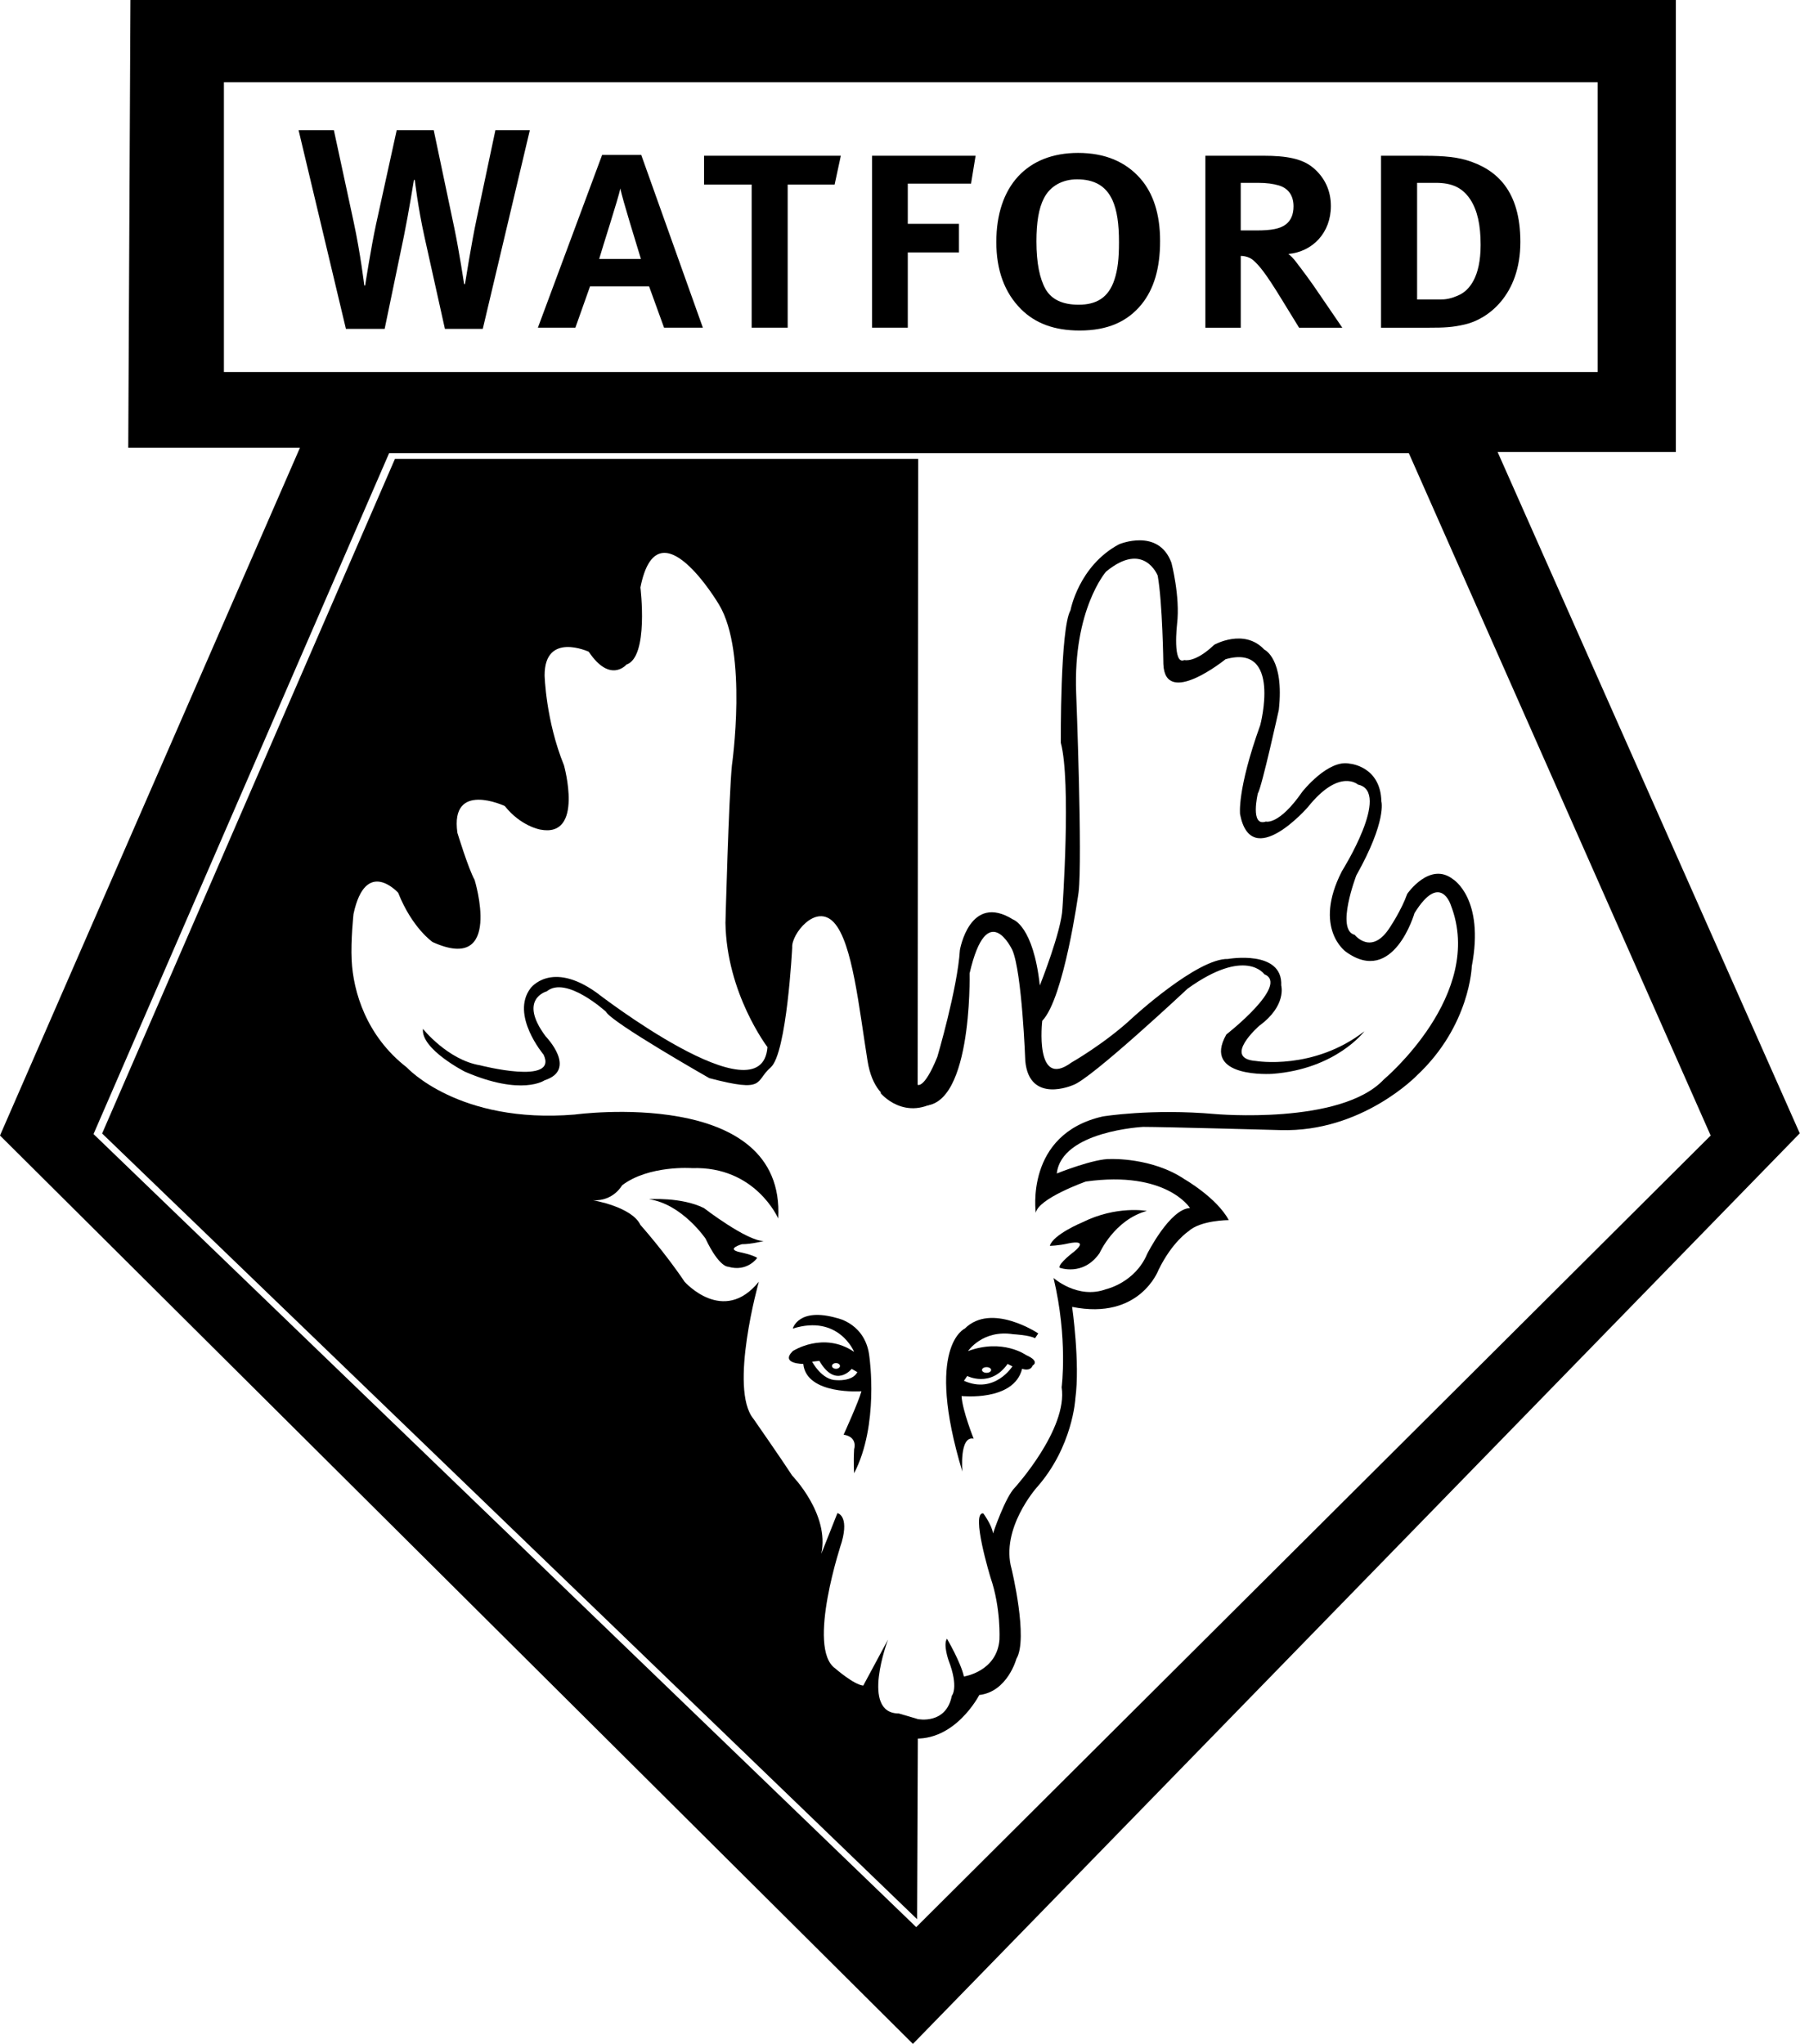<svg width="177" height="200" viewBox="0 0 177 200" fill="none" xmlns="http://www.w3.org/2000/svg">
<path fill-rule="evenodd" clip-rule="evenodd" d="M12.762 0L12.549 43.81H29.35L0 111.112L89.324 200L176.096 110.899L146.534 44.233H163.973V0H12.762ZM21.908 36.404H156.318V8.043H21.908V36.404ZM9.15 110.971L38.074 44.34H89.434H137.845L167.379 111.114L89.647 188.573L9.15 110.971Z" fill="black"/>
<path fill-rule="evenodd" clip-rule="evenodd" d="M34.409 93.988C34.562 96.996 35.814 101.362 39.802 104.45C39.802 104.45 44.859 110.007 56.235 109.062C56.235 109.062 76.881 106.232 76.143 119.232C76.143 119.232 73.932 114.096 67.717 114.305C67.717 114.305 63.503 113.99 60.87 115.982C60.87 115.982 60.027 117.555 58.025 117.45C58.025 117.45 61.818 118.078 62.661 119.861C62.661 119.861 65.084 122.586 66.979 125.418C66.979 125.418 70.772 129.715 74.248 125.418C74.248 125.418 71.299 135.901 73.721 138.836C73.721 138.836 76.566 142.925 77.513 144.393C77.513 144.393 81.2 148.167 80.357 152.046L81.936 148.063C81.936 148.063 83.096 148.272 82.359 150.893C82.359 150.893 78.882 161.271 81.726 163.263C81.726 163.263 83.517 164.836 84.465 164.941L86.888 160.433C86.888 160.433 84.149 167.667 87.942 167.667L89.811 168.217L89.732 187.796L9.992 110.915L38.644 44.903H89.837L89.785 107.962C89.785 107.962 85.73 109.062 84.886 103.821C84.044 98.58 83.412 92.289 81.621 90.297C79.831 88.305 77.408 91.451 77.513 92.708C77.513 92.708 76.987 103.088 75.406 104.45C73.827 105.813 74.985 106.966 69.402 105.499C69.402 105.499 59.817 100.046 59.29 98.999C59.29 98.999 55.392 95.435 53.497 97.007C53.497 97.007 50.652 97.74 53.391 101.41C53.391 101.41 56.551 104.659 53.286 105.708C53.286 105.708 51.073 107.281 45.491 104.869C45.491 104.869 41.172 102.668 41.383 100.677C41.383 100.677 43.806 103.716 46.965 104.24C46.965 104.24 54.655 106.232 53.181 103.192C53.181 103.192 49.914 99.313 51.916 96.692C51.916 96.692 53.918 93.967 58.341 97.111C58.341 97.111 74.564 109.691 75.09 102.459C75.09 102.459 71.088 97.216 70.982 90.297C70.982 90.297 71.299 78.136 71.614 74.886C71.614 74.886 73.194 63.879 70.351 59.161C70.351 59.161 64.345 48.991 62.661 57.484C62.661 57.484 63.503 64.298 61.291 65.032C61.291 65.032 59.711 66.919 57.604 63.773C57.604 63.773 53.286 61.782 53.286 66.079C53.286 66.079 53.391 70.484 55.181 74.886C55.181 74.886 57.183 82.014 52.863 81.176C52.863 81.176 50.968 80.862 49.388 78.87C49.388 78.87 44.017 76.354 44.754 81.491C44.754 81.491 45.806 84.951 46.438 86.103C46.438 86.103 49.284 95.329 42.331 92.184C42.331 92.184 40.329 90.821 38.96 87.362C38.96 87.362 35.793 83.828 34.589 89.433C34.589 89.433 34.308 92.017 34.409 93.988" fill="black"/>
<path fill-rule="evenodd" clip-rule="evenodd" d="M74.719 121.436C74.719 121.436 73.534 121.75 72.587 121.75C72.587 121.75 70.927 122.221 72.427 122.536C72.427 122.536 73.613 122.772 74.087 123.086C74.087 123.086 73.138 124.502 71.243 123.951C71.243 123.951 70.374 124.03 69.031 121.2C69.031 121.2 66.739 117.818 63.5 117.347C63.5 117.347 66.66 117.111 68.873 118.211C68.873 118.211 73.06 121.436 74.719 121.436" fill="black"/>
<path fill-rule="evenodd" clip-rule="evenodd" d="M89.733 106.128C89.733 106.128 90.364 106.73 91.708 103.429C91.708 103.429 93.682 96.745 93.919 92.971C93.919 92.971 94.868 87.31 99.134 89.983C99.134 89.983 101.109 90.612 101.741 96.431C101.741 96.431 103.874 91.083 103.953 88.882C103.953 88.882 104.821 76.538 103.795 72.684C103.795 72.684 103.716 61.519 104.743 59.712C104.743 59.712 105.533 55.387 109.482 53.264C109.482 53.264 113.354 51.613 114.619 55.073C114.619 55.073 115.487 58.375 115.17 61.048C115.17 61.048 114.698 65.137 115.882 64.587C115.882 64.587 116.909 64.901 118.806 63.092C118.806 63.092 121.729 61.442 123.703 63.564C123.703 63.564 125.678 64.43 125.125 69.461C125.125 69.461 123.467 77.009 123.072 77.639C123.072 77.639 122.281 80.941 123.862 80.391C123.862 80.391 125.125 80.784 127.417 77.481C127.417 77.481 129.945 74.258 132.077 74.729C132.077 74.729 135.079 74.965 135.16 78.425C135.16 78.425 135.712 80.311 132.71 85.658C132.71 85.658 130.656 91.006 132.552 91.478C132.552 91.478 134.211 93.599 136.028 90.691C136.028 90.691 137.134 89.039 137.688 87.467C137.688 87.467 139.899 84.243 142.19 86.051C142.19 86.051 145.271 87.939 144.006 94.544C144.006 94.544 143.849 100.361 138.635 105.237C138.635 105.237 133.263 110.819 125.284 110.583C125.284 110.583 113.828 110.269 111.854 110.269C111.854 110.269 103.874 110.662 103.4 114.828C103.4 114.828 107.113 113.335 108.694 113.414C108.694 113.414 112.723 113.257 115.882 115.38C115.882 115.38 119.043 117.189 120.227 119.39C120.227 119.39 117.462 119.39 116.277 120.49C116.277 120.49 114.698 121.513 113.354 124.265C113.354 124.265 111.536 129.218 104.901 127.882C104.901 127.882 105.69 133.385 105.217 136.846C105.217 136.846 104.98 141.563 101.425 145.573C101.425 145.573 97.87 149.582 98.975 153.515C98.975 153.515 100.635 160.355 99.449 162.319C99.449 162.319 98.581 165.544 95.816 165.86C95.816 165.86 93.445 170.497 89.18 170.104L89.811 168.217C89.811 168.217 92.574 168.789 93.129 165.937C93.129 165.937 93.841 165.151 92.814 162.478C92.814 162.478 92.261 160.905 92.656 160.355C92.656 160.355 93.999 162.635 94.314 164.05C94.314 164.05 97.553 163.578 97.791 160.434C97.791 160.434 97.949 157.366 96.921 154.379C96.921 154.379 94.947 147.931 96.21 148.088C96.21 148.088 97.079 149.268 97.158 150.054C97.158 150.054 98.344 146.517 99.291 145.573C99.291 145.573 104.506 139.832 103.874 135.744C103.874 135.744 104.506 131.027 103.083 125.051C103.083 125.051 105.453 127.174 108.219 126.152C108.219 126.152 111.063 125.522 112.247 122.692C112.247 122.692 114.46 118.288 116.435 118.21C116.435 118.21 114.144 114.515 106.243 115.615C106.243 115.615 101.583 117.267 101.346 118.681C101.346 118.681 100.24 110.976 107.903 109.247C107.903 109.247 112.643 108.46 118.884 109.011C118.884 109.011 131.208 110.112 135.396 105.63C135.396 105.63 145.35 97.295 141.953 88.567C141.953 88.567 140.927 85.266 138.398 89.355C138.398 89.355 136.344 96.509 131.682 93.128C131.682 93.128 128.443 90.848 131.288 85.266C131.288 85.266 136.186 77.481 132.868 76.773C132.868 76.773 131.05 75.123 127.97 78.975C127.97 78.975 122.439 85.344 121.334 79.682C121.334 79.682 121.018 77.324 123.308 70.954C123.308 70.954 125.441 62.935 119.911 64.508C119.911 64.508 113.986 69.304 113.828 64.98C113.828 64.98 113.749 59.003 113.275 56.33C113.275 56.33 111.933 52.871 108.219 55.937C108.219 55.937 104.98 59.633 105.296 67.81C105.296 67.81 105.928 84.007 105.533 87.31C105.533 87.31 104.111 97.688 101.977 99.89C101.977 99.89 101.188 106.652 104.821 103.979C104.821 103.979 108.14 102.092 110.826 99.575C110.826 99.575 117.146 93.758 120.148 93.836C120.148 93.836 125.52 92.892 125.362 96.431C125.362 96.431 125.915 98.397 123.229 100.361C123.229 100.361 119.516 103.586 122.913 103.822C122.913 103.822 128.522 104.765 133.5 100.913C133.5 100.913 130.735 104.608 124.494 105.079C124.494 105.079 117.542 105.552 119.99 101.226C119.99 101.226 126.232 96.352 123.703 95.329C123.703 95.329 121.886 92.656 116.198 96.745C116.198 96.745 106.718 105.63 104.98 106.18C104.98 106.18 100.714 108.068 100.318 103.822C100.318 103.822 100.004 95.172 99.055 92.971C99.055 92.971 96.605 87.703 94.868 95.251C94.868 95.251 95.188 109.326 89.733 108.12V106.128Z" fill="black"/>
<path fill-rule="evenodd" clip-rule="evenodd" d="M81.83 135.051C80.407 135.051 79.46 133.243 79.46 133.243L80.171 133.164C81.751 135.917 83.332 133.95 83.332 133.95L83.885 134.265C83.409 135.208 81.83 135.051 81.83 135.051M81.795 133.383C82.012 133.383 82.187 133.507 82.187 133.661C82.187 133.815 82.012 133.939 81.795 133.939C81.58 133.939 81.405 133.815 81.405 133.661C81.405 133.507 81.58 133.383 81.795 133.383M85.073 132.835C84.757 129.533 81.913 128.983 81.913 128.983C78.121 127.882 77.568 130.005 77.568 130.005C82.071 128.59 83.572 132.285 83.572 132.285C80.569 130.241 77.568 132.206 77.568 132.206C76.304 133.465 78.596 133.465 78.596 133.465C78.911 136.531 84.284 136.139 84.284 136.139C84.047 137.081 82.545 140.384 82.545 140.384C83.966 140.62 83.572 141.799 83.572 141.799C83.493 143.215 83.572 144.158 83.572 144.158C86.021 139.44 85.073 132.835 85.073 132.835" fill="black"/>
<path fill-rule="evenodd" clip-rule="evenodd" d="M98.586 133.465L99.06 133.701C99.06 133.701 97.323 136.452 94.319 135.115L94.636 134.644C94.636 134.644 96.928 135.824 98.586 133.465M96.529 133.777C96.776 133.777 96.976 133.901 96.976 134.055C96.976 134.208 96.776 134.333 96.529 134.333C96.282 134.333 96.083 134.208 96.083 134.055C96.083 133.901 96.282 133.777 96.529 133.777M99.138 130.557C99.138 130.557 100.719 130.635 101.271 130.95L101.587 130.478C101.587 130.478 97.006 127.411 94.399 130.005C94.399 130.005 90.448 131.736 94.162 144.001C94.162 144.001 93.846 140.463 95.267 140.778C95.267 140.778 94.162 138.026 94.083 136.61C94.083 136.61 99.218 137.16 100.008 133.937C100.008 133.937 100.798 134.251 101.034 133.623C101.034 133.623 101.824 133.23 100.403 132.6C100.403 132.6 98.112 130.95 94.714 132.207C94.714 132.207 96.136 130.084 99.138 130.557" fill="black"/>
<path fill-rule="evenodd" clip-rule="evenodd" d="M112.21 118.493C112.21 118.493 109.259 117.937 105.909 119.605C105.909 119.605 103.039 120.795 102.719 121.906C102.719 121.906 103.517 121.906 104.554 121.668C104.554 121.668 106.627 121.192 105.112 122.461C105.112 122.461 103.517 123.653 103.677 124.049C103.677 124.049 105.989 124.922 107.585 122.621C107.585 122.621 109.02 119.367 112.21 118.493" fill="black"/>
<path fill-rule="evenodd" clip-rule="evenodd" d="M90.861 106.719L86.129 106.931C86.129 106.931 88.574 109.946 92.084 107.46L90.861 106.719Z" fill="black"/>
<path fill-rule="evenodd" clip-rule="evenodd" d="M47.237 32.181H43.532L41.538 23.205C40.892 20.295 40.584 17.608 40.584 17.608H40.5C40.5 17.608 39.995 20.77 39.517 23.121L37.636 32.181H33.846L29.215 12.738H32.667L34.605 21.722C35.278 24.856 35.643 27.935 35.643 27.935H35.728C35.728 27.935 36.288 24.296 36.794 21.946L38.815 12.738H42.437L44.458 22.338C44.934 24.632 45.412 27.795 45.412 27.795H45.496C45.496 27.795 46.143 23.709 46.619 21.498L48.472 12.738H51.841L47.237 32.181Z" fill="black"/>
<path fill-rule="evenodd" clip-rule="evenodd" d="M68.771 32.065L62.742 15.161H58.914L52.629 32.065H56.298L57.733 28.018H63.508L64.974 32.065H68.771ZM62.709 25.336H58.627C58.913 24.318 60.508 19.39 60.7 18.436C60.859 19.39 62.391 24.255 62.709 25.336V25.336Z" fill="black"/>
<path fill-rule="evenodd" clip-rule="evenodd" d="M81.663 18.064H77.069V32.064H73.545V18.064H68.887V15.239H82.27L81.663 18.064Z" fill="black"/>
<path fill-rule="evenodd" clip-rule="evenodd" d="M95.01 17.969H88.822V21.906H93.829V24.698H88.822V32.064H85.328V15.239H95.457L95.01 17.969Z" fill="black"/>
<path fill-rule="evenodd" clip-rule="evenodd" d="M105.64 32.343C108.406 32.343 110.318 31.46 111.689 29.787C112.901 28.287 113.508 26.273 113.508 23.589C113.508 20.937 112.838 18.924 111.593 17.487C110.157 15.846 108.151 14.963 105.48 14.963C100.515 14.963 97.484 18.188 97.484 23.685C97.484 26.433 98.282 28.637 99.91 30.26C101.314 31.648 103.159 32.343 105.64 32.343M105.543 29.818C104.016 29.818 102.903 29.34 102.299 28.286C101.726 27.264 101.408 25.729 101.408 23.62C101.408 21.767 101.631 20.393 102.14 19.402C102.744 18.22 103.921 17.549 105.384 17.549C107.07 17.549 108.214 18.188 108.851 19.595C109.296 20.585 109.486 21.895 109.486 23.716C109.486 25.314 109.36 26.4 109.042 27.36C108.469 29.117 107.292 29.818 105.543 29.818" fill="black"/>
<path fill-rule="evenodd" clip-rule="evenodd" d="M131.336 32.066L129.013 28.666C128.25 27.522 127.361 26.345 126.821 25.646C126.566 25.297 126.279 25.011 126.056 24.853C128.44 24.632 130.219 22.771 130.219 20.157C130.219 18.658 129.616 17.355 128.473 16.408C127.424 15.524 125.864 15.24 123.632 15.24H117.938V32.066H121.4V25.042C121.846 25.042 122.323 25.202 122.612 25.456C123.185 25.964 123.76 26.6 125.45 29.366L127.107 32.066H131.336ZM123.087 17.892C123.949 17.892 124.587 17.988 125.129 18.146C126.086 18.435 126.564 19.168 126.564 20.189C126.564 20.987 126.31 21.562 125.831 21.945C125.257 22.391 124.396 22.549 122.928 22.549H121.398V17.892H123.087Z" fill="black"/>
<path fill-rule="evenodd" clip-rule="evenodd" d="M138.874 15.24H135.125V32.066H139.804C141.31 32.066 142.111 32.034 143.329 31.748C145.568 31.241 148.759 28.89 148.759 23.678C148.759 18.654 146.43 16.565 143.521 15.682C142.176 15.272 140.573 15.24 138.874 15.24M144.871 23.964C144.871 27.175 143.718 28.382 142.851 28.827C141.923 29.273 141.377 29.304 140.896 29.304H138.655V17.892H140.481C142.083 17.892 143.108 18.368 143.878 19.544C144.55 20.594 144.871 21.993 144.871 23.964" fill="black"/>
</svg>
